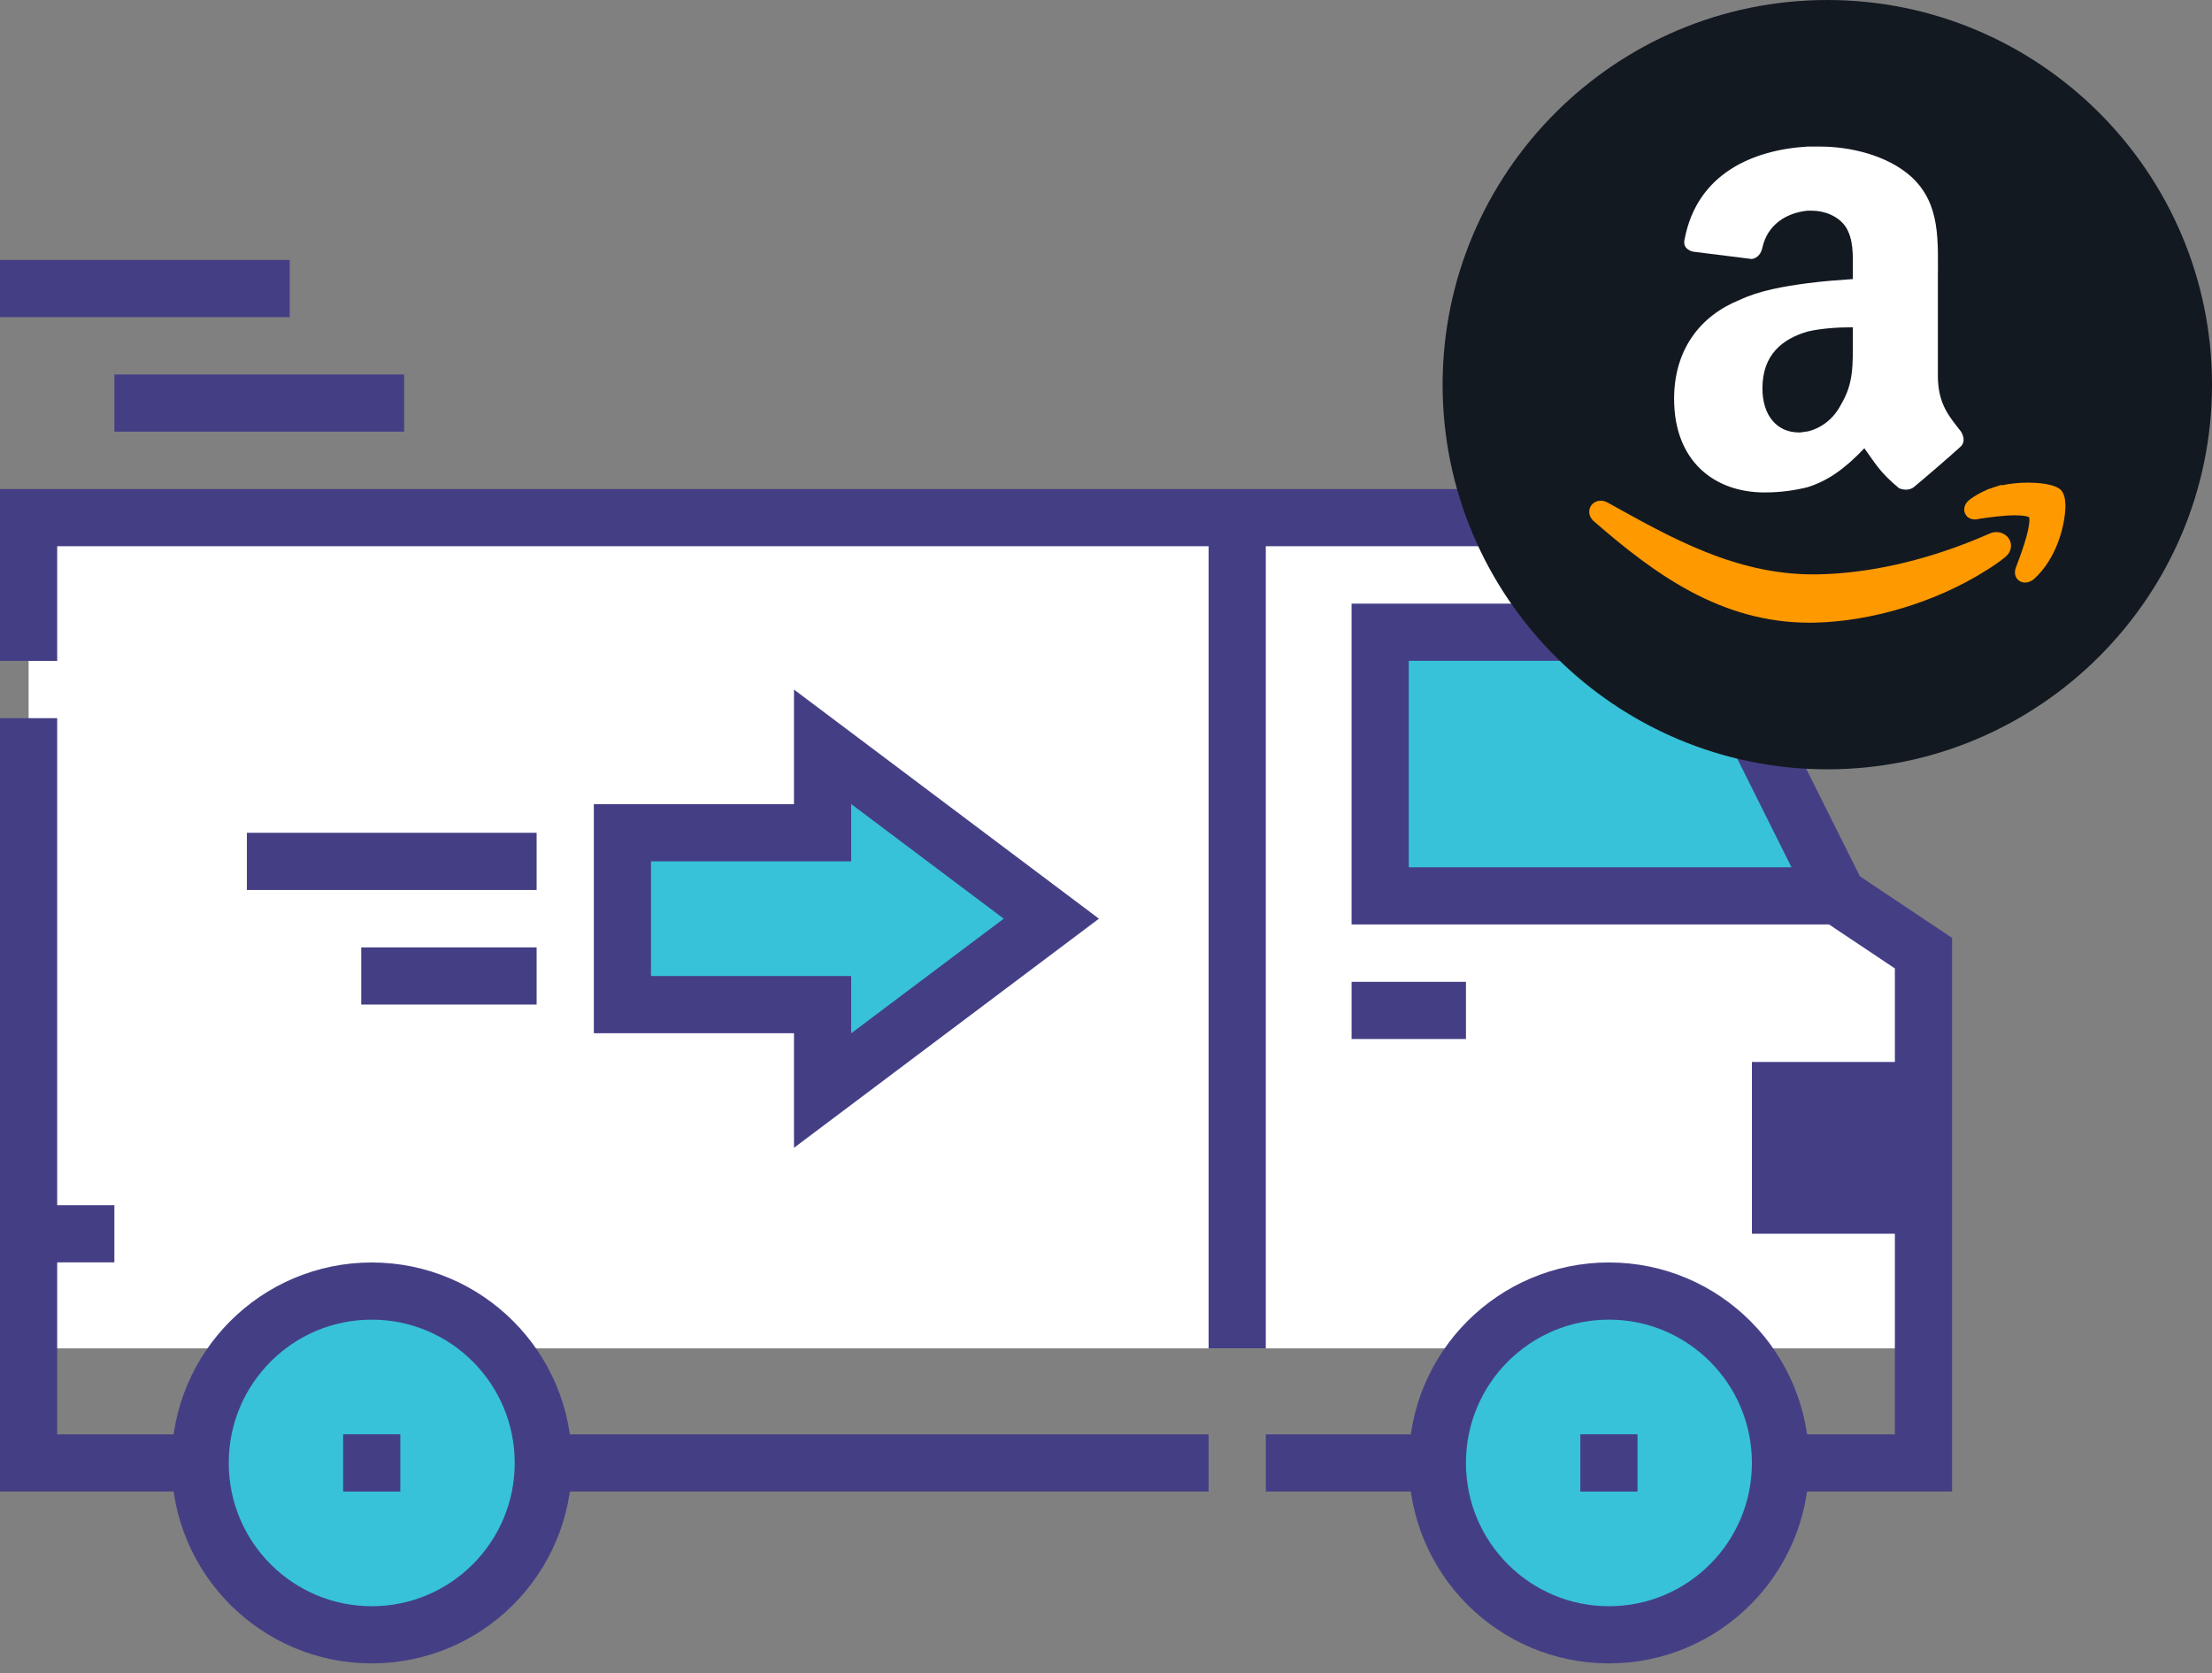 <?xml version="1.0" encoding="UTF-8"?>
<svg width="115px" height="87px" viewBox="0 0 115 87" version="1.1" xmlns="http://www.w3.org/2000/svg" xmlns:xlink="http://www.w3.org/1999/xlink">
    <rect x="0" y="0" width="115" height="87" fill="#808080" stroke="none"/>
    <title>38531AF2-400D-45FE-B45A-9BF26AE7C1C1</title>
    <g id="Page-1" stroke="none" stroke-width="1" fill="none" fill-rule="evenodd">
        <g id="FBA-Calculator-V2" transform="translate(-1227, -14531)">
            <g id="FBA-vs-FBM" transform="translate(99, 14192)">
                <g id="1" transform="translate(629, 339)">
                    <g id="icon-FBA" transform="translate(499, 0)">
                        <g id="Group" transform="translate(1.487, 26.915)">
                            <polygon id="Path" fill="#37C2D9" points="30.872 16.383 30.872 25.32 41.279 25.32 41.279 29.787 53.172 20.851 41.279 11.915 41.279 16.383"></polygon>
                            <path d="M30.872,25.32 L30.872,16.383 L41.279,16.383 L41.279,11.915 L53.172,20.851 L41.279,29.787 L41.279,25.319 L30.872,25.319 L30.872,25.32 Z M11.191,43.192 C12.824,41.364 15.197,40.213 17.839,40.213 C20.481,40.213 22.854,41.364 24.487,43.192 L62.834,43.192 L62.834,0 L0,0 L0,43.192 L11.191,43.192 Z" id="Shape" fill="#FFFFFF"></path>
                            <ellipse id="Oval" fill="#37C2D9" cx="17.839" cy="49.149" rx="8.92" ry="8.936"></ellipse>
                            <path d="M62.834,0 L62.834,43.192 L75.512,43.192 L75.512,43.192 C77.146,41.363 79.519,40.213 82.161,40.213 C84.802,40.213 87.176,41.364 88.809,43.192 L98.513,43.192 L98.513,35.745 L91.08,35.745 L91.08,29.788 L98.513,29.788 L98.513,22.643 L94.054,19.664 L70.268,19.664 L70.268,5.957 L87.214,5.957 L84.242,0 L62.834,0 L62.834,0 Z" id="Path" fill="#FFFFFF"></path>
                            <polygon id="Path" fill="#37C2D9" points="70.268 5.958 70.268 19.665 94.054 19.665 87.214 5.958"></polygon>
                            <rect id="Rectangle" fill="#443F85" x="91.08" y="29.788" width="7.433" height="5.957"></rect>
                            <ellipse id="Oval" fill="#37C2D9" cx="82.161" cy="49.149" rx="8.92" ry="8.936"></ellipse>
                        </g>
                        <g id="Group" transform="translate(0, 15)" stroke="#443F85" stroke-width="2.973">
                            <path d="M83.647,52.127 C88.573,52.127 92.567,56.128 92.567,61.064 C92.567,65.999 88.573,70 83.647,70 C78.721,70 74.727,65.999 74.727,61.064 C74.727,56.128 78.721,52.127 83.647,52.127 L83.647,52.127 Z M19.326,52.128 C24.252,52.128 28.246,56.128 28.246,61.064 C28.246,65.999 24.252,70 19.326,70 C14.4,70 10.406,65.999 10.406,61.064 C10.406,56.128 14.4,52.128 19.326,52.128 Z" id="Shape"></path>
                            <path d="M83.647,62.553 L83.647,59.574 M19.326,62.553 L19.326,59.574" id="Shape"></path>
                            <path d="M10.406,61.064 L1.487,61.064 L1.487,22.34 M1.487,19.362 L1.487,11.915 L85.728,11.915 L95.54,31.579 L100,34.558 L100,61.064 L92.567,61.064 M74.727,61.064 L65.808,61.064 M62.834,61.064 L28.246,61.064" id="Shape"></path>
                            <line x1="64.321" y1="55.106" x2="64.321" y2="11.915" id="Path"></line>
                            <polyline id="Path" points="100 41.702 92.567 41.702 92.567 47.66 100 47.66"></polyline>
                            <polyline id="Path" points="88.701 17.872 71.754 17.872 71.754 31.579 95.54 31.579"></polyline>
                            <line x1="1.487" y1="49.149" x2="5.946" y2="49.149" id="Path"></line>
                            <line x1="70.268" y1="37.536" x2="76.214" y2="37.536" id="Path"></line>
                            <polygon id="Path" points="42.765 28.298 32.359 28.298 32.359 37.234 42.765 37.234 42.765 41.702 54.658 32.766 42.765 23.83"></polygon>
                            <path d="M12.835,29.787 L27.899,29.787 M18.781,35.745 L27.899,35.745" id="Shape"></path>
                            <path d="M0,-9.92775306e-13 L15.064,-9.92775306e-13 M5.946,5.957 L21.011,5.957" id="Shape"></path>
                        </g>
                        <g id="Group" transform="translate(75, 0)" fill-rule="nonzero">
                            <g fill="#131921" id="Path">
                                <path d="M20,40 C8.973,40 0,31.027 0,20 C0,8.972 8.973,0 20,0 C31.027,0 40,8.972 40,20 C40,31.027 31.027,40 20,40 Z"></path>
                            </g>
                            <g id="Layer_x0020_1_1_" transform="translate(7.622, 7.621)">
                                <path d="M0.259,19.497 C3.397,22.222 6.835,24.755 11.459,24.756 C11.548,24.756 11.639,24.755 11.732,24.753 C14.674,24.685 18.001,23.692 20.584,22.07 L20.599,22.06 C20.937,21.856 21.276,21.627 21.594,21.371 C21.793,21.224 21.929,20.996 21.929,20.756 C21.921,20.33 21.56,20.044 21.171,20.044 C21.05,20.042 20.923,20.07 20.804,20.128 C20.672,20.18 20.535,20.241 20.408,20.296 L20.219,20.375 L19.976,20.474 L19.976,20.475 C17.32,21.551 14.529,22.184 11.948,22.241 C11.853,22.244 11.758,22.244 11.663,22.244 C7.603,22.245 4.289,20.361 0.948,18.505 C0.831,18.444 0.712,18.412 0.595,18.412 C0.443,18.412 0.291,18.468 0.178,18.573 C0.065,18.678 -0.001,18.831 0,18.988 C0,19.192 0.108,19.378 0.259,19.497 L0.259,19.497 Z" id="Path" fill="#FF9900"></path>
                                <path d="M24.751,18.54 C24.741,18.281 24.687,18.085 24.579,17.923 L24.568,17.906 L24.556,17.889 C24.445,17.769 24.34,17.725 24.227,17.674 C23.889,17.544 23.395,17.475 22.802,17.473 C22.374,17.473 21.902,17.514 21.43,17.617 L21.428,17.586 L20.954,17.743 L20.946,17.748 L20.677,17.836 L20.677,17.847 C20.361,17.978 20.074,18.143 19.808,18.333 C19.642,18.459 19.503,18.623 19.496,18.874 C19.492,19.011 19.562,19.169 19.677,19.263 C19.793,19.356 19.926,19.387 20.044,19.387 C20.073,19.387 20.099,19.386 20.123,19.382 L20.143,19.38 L20.163,19.377 C20.394,19.327 20.735,19.295 21.132,19.238 C21.472,19.201 21.833,19.172 22.145,19.172 C22.367,19.172 22.566,19.187 22.703,19.217 C22.772,19.232 22.822,19.249 22.852,19.264 C22.862,19.268 22.87,19.27 22.872,19.274 C22.879,19.293 22.886,19.342 22.885,19.411 C22.89,19.672 22.778,20.16 22.627,20.634 C22.478,21.108 22.296,21.585 22.177,21.901 C22.148,21.974 22.132,22.054 22.132,22.141 C22.129,22.268 22.181,22.422 22.291,22.525 C22.397,22.627 22.537,22.669 22.653,22.669 L22.659,22.669 C22.834,22.666 22.982,22.596 23.112,22.496 C24.32,21.408 24.74,19.672 24.758,18.697 L24.753,18.54 L24.751,18.54 Z" id="Path" fill="#FF9900"></path>
                                <path d="M13.702,6.888 C12.992,6.941 12.172,6.995 11.352,7.104 C10.095,7.27 8.84,7.488 7.802,7.981 C5.78,8.8 4.413,10.548 4.413,13.117 C4.413,16.343 6.49,17.983 9.114,17.983 C9.988,17.983 10.698,17.871 11.352,17.71 C12.392,17.381 13.263,16.781 14.304,15.686 C14.904,16.506 15.068,16.89 16.106,17.764 C16.379,17.871 16.653,17.871 16.87,17.711 C17.528,17.164 18.674,16.179 19.273,15.633 C19.548,15.415 19.492,15.086 19.327,14.815 C18.728,14.049 18.126,13.393 18.126,11.916 L18.126,6.996 C18.126,4.919 18.29,3.005 16.762,1.586 C15.506,0.439 13.539,0 12.009,0 L11.354,0 C8.568,0.163 5.618,1.366 4.961,4.81 C4.851,5.248 5.181,5.411 5.399,5.464 L8.457,5.847 C8.786,5.792 8.951,5.518 9.004,5.247 C9.277,4.044 10.26,3.442 11.354,3.333 L11.574,3.333 C12.229,3.333 12.938,3.607 13.321,4.154 C13.757,4.81 13.705,5.683 13.705,6.45 L13.702,6.888 Z M13.102,13.39 C12.719,14.153 12.064,14.644 11.354,14.812 C11.244,14.812 11.081,14.865 10.916,14.865 C9.715,14.865 9.005,13.934 9.005,12.57 C9.005,10.819 10.044,9.999 11.355,9.617 C12.065,9.454 12.884,9.396 13.705,9.396 L13.705,10.053 C13.702,11.314 13.756,12.297 13.102,13.39 Z" id="Shape" fill="#FFFFFF"></path>
                            </g>
                        </g>
                    </g>
                </g>
            </g>
        </g>
    </g>
</svg>